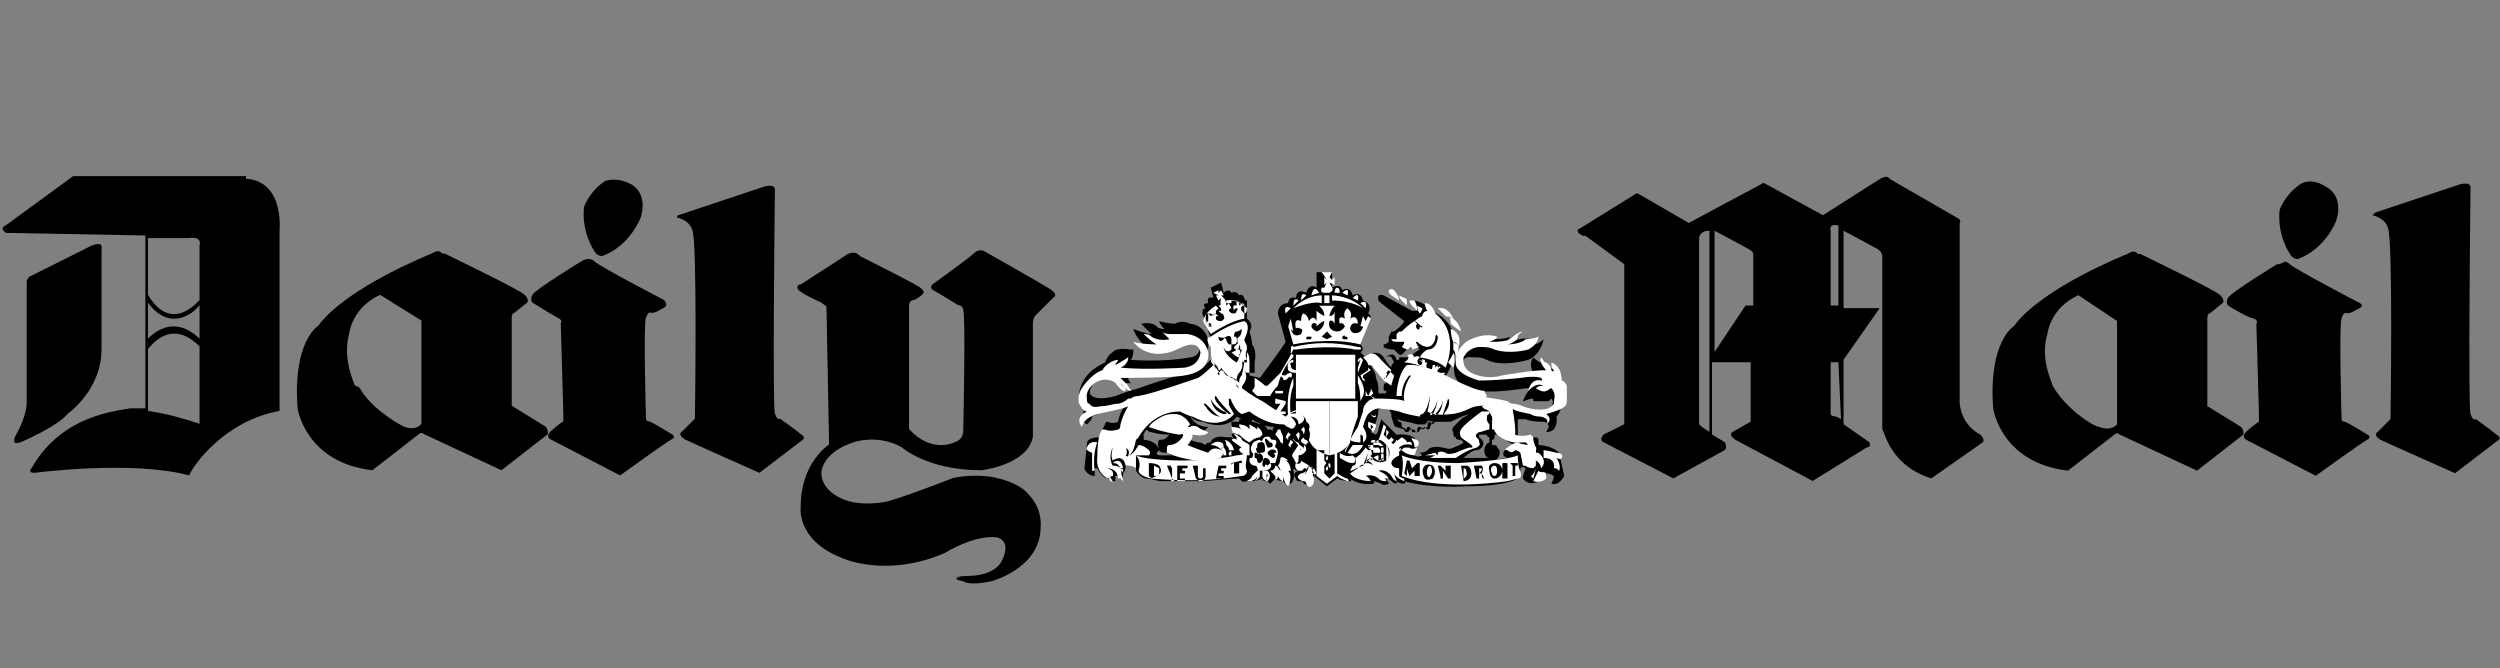<?xml version="1.0" encoding="utf-8"?>
<!-- Generator: Adobe Illustrator 24.1.2, SVG Export Plug-In . SVG Version: 6.00 Build 0)  -->
<svg version="1.1" id="Layer_1" xmlns="http://www.w3.org/2000/svg" xmlns:xlink="http://www.w3.org/1999/xlink" x="0px" y="0px"
	 viewBox="0 0 96.9 25.9" style="enable-background:new 0 0 96.9 25.9;" xml:space="preserve">
<rect x="0" y="0" width="96.9" height="25.9" fill="#808080" stroke="none"/>
<style type="text/css">
	.st0{fill-rule:evenodd;clip-rule:evenodd;fill:#FFFFFF;}
	.st1{fill-opacity:0.5;}
</style>
<g id="Export">
	<g id="news">
		<g id="daily-mail" transform="translate(256, 0)">
			<g transform="translate(16, 20)">
				<g id="Group-40" transform="translate(41.73, 3.649)">
					<path id="Shape_23_" d="M-256.1-6.8L-256.1-6.8c0,0.1,0.1,0.1,0.1,0.1l0,0v0.2c-0.1,0-0.2,0.2-0.2,0.3c0,0.2,0.1,0.3,0.2,0.3
						l0,0l-0.2,0c-0.2,0-0.4,0-0.6,0l-0.2,0c0,0,0.3-0.3,0.5-0.3c0,0,0.1,0,0.2-0.1c0,0,0.2-0.2-0.1-0.4c0,0,0-0.1,0-0.1
						C-256.3-6.8-256.2-6.8-256.1-6.8L-256.1-6.8z M-255.6-6.9c0.1,0.2,0.3,0.4,0.6,0.5c0,0-0.3,0.1-0.4,0.2c0,0-0.2,0.2,0.1,0.3
						c0,0-0.2,0-0.5,0.1c0.1,0,0.2-0.2,0.2-0.3c0-0.1,0-0.1-0.1-0.2c0-0.1-0.1-0.1-0.2-0.1l0,0v-0.2c0.1,0,0.1-0.1,0.1-0.2
						c0,0,0,0,0,0l0,0v0H-255.6z M-259.6-7.1C-259.6-7.1-259.6-7.1-259.6-7.1l0.3,0.1c0,0.1,0.1,0.1,0.1,0.1c0,0,0.1,0,0.1-0.1
						l0.2,0c0,0.1,0.1,0.1,0.1,0.1c0.1,0,0.1-0.1,0.1-0.1l0.2-0.1c0,0,0.1,0.1,0.1,0.1c0.1,0,0.1-0.1,0.1-0.1l0.1-0.2
						c0.2,0,0.5,0,0.7,0c0.2-0.1,0.4-0.2,0.7-0.3c-0.1,0.1-0.2,0.1-0.3,0.2c-0.1,0.1-0.1,0.1-0.2,0.2c-0.1,0.1-0.2,0.2-0.1,0.3
						c0,0.1,0,0.2,0.1,0.2c0,0.1,0.1,0.1,0.2,0.1l0.1,0.1c-0.1,0.1-0.4,0.2-0.4,0.2c-0.1,0.1-0.4,0-0.4,0c-0.5-0.1-0.6,0.1-0.6,0.1
						c-0.1,0.1-0.3,0.1-0.3,0.1l0.1,0.1c-0.2,0.1-0.3,0-0.3,0c0-0.2,0.1-0.5,0.1-0.5c-0.1-0.4-0.8-0.3-0.8-0.3l-0.2-0.2l0,0
						l-0.4-0.4c0,0.1-0.1,0.3-0.1,0.4c0,0.1-0.1,0.2-0.1,0.2l-0.2-0.1c0,0,0.1-0.1,0.1-0.1c0.1-0.3,0.2-0.5,0.2-0.8
						c0.1,0,0.1,0,0.2,0c0,0,0.1,0,0.1,0c0,0,0.1,0,0.1,0l0.1,0.2c0,0,0,0.1,0,0.1C-259.7-7.2-259.7-7.1-259.6-7.1L-259.6-7.1z
						 M-258.1-7.3l-0.1,0.1c0,0-0.1-0.1-0.1-0.1c-0.1,0-0.1,0.1-0.1,0.2c0,0,0,0,0,0l-0.2,0.1c0-0.1-0.1-0.1-0.1-0.1
						c-0.1,0-0.1,0.1-0.1,0.2l-0.2,0c0,0,0,0,0,0c0-0.1-0.1-0.2-0.1-0.2c-0.1,0-0.1,0-0.1,0.1l-0.2-0.1c0,0,0,0,0-0.1
						c0-0.1-0.1-0.1-0.1-0.1c0,0,0,0,0,0l-0.1-0.1l0,0c0.3,0.1,0.5,0.1,0.8,0.2h0.3l0.1-0.1C-258.4-7.4-258.3-7.3-258.1-7.3
						L-258.1-7.3z M-259.7-9.6C-259.7-9.6-259.7-9.6-259.7-9.6L-259.7-9.6C-259.7-9.6-259.7-9.6-259.7-9.6c-0.1,0.1-0.1,0.1-0.1,0.2
						l0,0l-0.1-0.1l0,0l-0.2-0.3c-0.3-0.4-0.7,0-0.7,0L-261-10c0.2-0.1,0-0.3,0-0.3l0.4-1.1l-0.1-0.1c0.2-0.4-0.2-0.5-0.2-0.5
						c-0.1-0.4-0.4-0.2-0.4-0.2c-0.1-0.4-0.4-0.2-0.4-0.2c-0.1-0.3-0.4-0.1-0.4-0.1l0-0.6l-0.3,0l-0.3,0l0,0.6
						c-0.3-0.2-0.4,0.2-0.4,0.2c-0.4-0.2-0.4,0.2-0.4,0.2c-0.3-0.1-0.3,0.2-0.3,0.2c-0.4,0-0.4,0.4-0.4,0.4l0.3,1.1
						c-0.1,0.2-1,1.4-1,1.4l-0.4-0.1l0-0.1c0,0,0.1,0,0.2,0c0-0.1,0-0.4,0-0.4c0.1-0.5-0.1-0.7-0.1-0.7c0-0.2-0.1-0.5-0.1-0.5
						c0.2-0.3-0.1-0.5-0.1-0.5l0-0.1l0-0.6c-0.1,0-0.1-0.1-0.1-0.1c-0.1-0.2-0.2-0.1-0.2-0.1c-0.1-0.2-0.3-0.1-0.3-0.1
						c-0.1-0.2-0.3,0-0.3,0l-0.1-0.4l-0.4,0.2l0.1,0.4c-0.3-0.1-0.2,0.2-0.2,0.2c-0.3,0-0.1,0.2-0.1,0.2c-0.2,0-0.1,0.3-0.1,0.3
						l0.3,0.4c-0.2,0.2,0,0.4,0,0.4c0.1,0.1,0.1,0.1,0.1,0.1c-0.1,0.4,0,0.7,0,0.7c-0.2,0.2-0.4,0.4-0.7,0.5
						c-0.2,0.1-0.4,0.2-0.6,0.2c-0.5,0.1-1.6,0.5-1.6,0.5c-0.4,0.1-0.9,0.3-0.9,0.3c-0.7,0.2-0.9,0-0.9,0c-0.2-0.1,0-0.4,0-0.4
						c0.1-0.2,0.3-0.4,0.5-0.4c0.1,0.1,0.2,0.2,0.4,0.3c0.2,0.2,0.4,0.1,0.4,0.1l0-0.1c0.1,0,0.1,0,0.2,0c0,0-0.1-0.1-0.1-0.2
						c0-0.1-0.1-0.2-0.1-0.2l1.9-0.1c0.1,0,0.1,0,0.2,0c0.6-0.1,0.8-0.3,0.8-0.3c0.4-0.4,0.3-0.9,0.3-0.9c-0.2-0.6-0.7-0.6-0.7-0.6
						c-0.2-0.1-0.4-0.1-0.6,0c-0.2,0-0.6-0.1-0.6-0.1c0,0.1,0.2,0.3,0.2,0.3c-0.1,0-0.2,0-0.3-0.1c-0.2-0.2-0.6-0.1-0.6-0.1
						c0.1,0.1,0.4,0.4,0.4,0.4c-0.2,0-0.7-0.2-0.7-0.2c0.1,0.4,0.6,0.8,0.6,0.8c0.4,0.2,0.8,0.1,1.1,0c0.2-0.1,0.3-0.2,0.5-0.3
						c0.1-0.1,0.3,0,0.4,0.1c0,0,0,0,0,0c0,0.5-0.4,0.5-0.4,0.5c-1,0.2-2.3,0.1-2.3,0.1c0.1-0.1,0.1-0.4,0.1-0.4l-0.1,0
						c-0.6-0.1-0.7,0.1-0.7,0.1c-0.2,0.1-0.3,0.4-0.3,0.4c-0.2,0.1-0.4,0.2-0.6,0.4c-0.4,0.4-0.4,0.8-0.4,0.8c0,0.5,0.2,0.6,0.2,0.6
						c-0.2,0.5,0.1,0.6,0.1,0.6c0.1-0.1,0.2-0.2,0.2-0.3c0.3-0.2,1.3-0.4,1.3-0.4c-0.2,0.1-0.3,0.6-0.3,0.6c-0.2,0.1-0.4,0-0.4,0
						c-0.1,0-0.1,0.1-0.1,0.1l-0.1,0.2l-0.1,0.3c-0.6,0-0.5,0.3-0.5,0.3l-0.1,0.9c0.1,0.3,0.4,0.3,0.4,0.3v-0.3h0.1
						c0.2,0.4,0.4,0.4,0.4,0.4h0.1c0.1,0,0.1,0.1,0.1,0.1l0.1,0l0-0.2l0.1,0c0.1,0,0.1,0.1,0.1,0.1h0.1c0-0.1,0-0.1,0-0.2
						c0.1-0.1,0.1-0.3,0.1-0.3c0.1,0,0.3,0,0.4,0l0,0.2c0.2,0.3,0.4,0.3,0.4,0.3c0.2,0,0.4,0.1,0.6,0.1c0.4,0,0.9,0,1.4,0
						c0.5,0,1.1-0.1,1.6-0.1c0.1,0.1,0.1,0.1,0.1,0.1c0.2,0.1,0.5-0.2,0.5-0.2l-0.1,0.2c0.2,0,0.4-0.1,0.4-0.1
						c0,0.1,0.1,0.1,0.2,0.1l0,0l0.1,0.1c0.1-0.1,0.2-0.2,0.2-0.2c0.1,0.1,0.3,0.1,0.3,0.1l0.1,0.1l0-0.1c0.1,0,0.2,0.1,0.2,0.1
						c0.2-0.2,0.1-0.5,0.1-0.5l0,0.1l0-0.2c0.1,0.1,0.2,0.1,0.2,0.1c-0.3,0.1-0.1,0.3-0.1,0.3c0,0.1,0.1,0.1,0.1,0.1
						c0.1,0,0.2,0,0.2,0.1c0.2,0.1,0.3-0.1,0.3-0.1l0-0.2c0-0.1,0-0.2,0-0.2l0,0.2l0.1,0l0.5,0.4l0.4-0.3c0.2,0.1,0.5,0.1,0.5,0.1
						c0.1,0,0-0.1,0-0.1c0.4,0.3,0.9,0.2,0.9,0.2c0.1-0.1,0-0.1,0-0.1c0.1,0,0.3,0.1,0.3,0.1c0.1,0.1,0.3,0,0.3,0c0,0,0-0.1-0.1-0.1
						c0.1,0,0-0.1,0-0.1c0.1,0,0.2,0.1,0.2,0.1c0.1,0.1,0.2,0.1,0.2,0.1l0-0.1c0.1,0.1,0.3,0.1,0.3,0.1c0.1-0.1,0-0.1,0-0.1
						c1,0.3,2.4,0.2,2.4,0.2c1.9,0,2.1-0.4,2.1-0.4c0,0,0-0.1,0-0.2v-0.1c0.1-0.1,0.2,0,0.2,0l-0.1,0.3l0,0.1c0.3,0.4,0.8,0,0.8,0
						v-0.1c0.1,0,0.1-0.1,0.2-0.1l0.2,0.1c0,0.1-0.1,0.3-0.1,0.3c0.3,0.1,0.5-0.3,0.5-0.3l-0.2-0.9c-0.3-0.3-0.8-0.3-0.8-0.3l0-0.2
						c0-0.1-0.1-0.1-0.2-0.1l-0.1,0l-0.1,0c-0.1,0-0.4,0-0.4,0v0l0-0.3v-0.3l0-0.1l0.3,0c0.2,0.1,0.7,0.1,0.7,0.1
						c0.1,0,0.2,0.1,0.2,0.2l-0.1,0.2c0.5,0,0.4-0.6,0.4-0.6c0.3-0.3,0.2-1,0.2-1c0-0.2-0.1-0.3-0.1-0.3l0,0c0-0.5-0.5-0.7-0.5-0.7
						c0,0-0.1-0.1-0.2-0.1c-0.1,0-0.3-0.2-0.3-0.2c-0.2,0.3,0,0.6,0,0.6c-0.3-0.1-1.6,0.2-1.6,0.2c-0.3,0.1-0.9-0.1-0.9-0.1
						c-0.3-0.2-0.3-0.4-0.3-0.4c0.1-0.4,0.4-0.3,0.4-0.3h0.1c0.2,0,0.3,0,0.5,0.1c0.6,0.3,1.6,0,1.6,0c0.5-0.2,0.6-0.8,0.6-0.8
						c-0.3,0.3-0.6,0.2-0.6,0.2c-0.1,0-0.1,0-0.2,0.1c0.1-0.2,0.3-0.3,0.3-0.3c-0.4-0.1-0.7,0.1-0.7,0.1c-0.2,0.2-0.6,0.3-0.6,0.3
						c0.3-0.1,0.5-0.5,0.5-0.5c-0.2,0.1-0.6,0.1-0.6,0.1c-0.6-0.1-1.2,0.4-1.2,0.4c-0.6,0.5-0.3,1.1-0.3,1.1
						c0.1,0.2,0.2,0.3,0.4,0.4c0.2,0.1,0.3,0.1,0.5,0.1c0.6,0.1,1.8-0.1,1.8-0.1c0.1,0,0.2,0,0.2,0c-0.2,0.2-0.3,0.5-0.3,0.5
						c0.1,0,0.2-0.1,0.4-0.1l0,0.1c0.2,0,0.3,0,0.5,0c0.1,0,0.1,0,0.2-0.1c0.2,0.2-0.2,0.5-0.2,0.5c-0.2,0.2-0.6,0-0.6,0
						c-0.2-0.1-0.8-0.1-0.8-0.1c-0.1-0.1-1.3-0.4-1.3-0.4c0-0.1-0.1-0.1-0.2-0.1l-0.1,0c-0.1-0.3-0.4-0.1-0.4-0.1
						c-0.2,0-0.5-0.2-0.6-0.3c0,0-0.1,0-0.1-0.1c0.6-0.7,0.6-1.5,0.6-1.5c-0.1-1.1-1-1.3-1-1.3c-0.1-0.3-0.6-0.4-0.6-0.4l0,0.1
						l0,0.1c0,0.1,0.1,0.2,0.1,0.2l-0.2,0l-1.1-0.6c-0.3-0.1-0.2,0.2-0.2,0.2l0.1,0.1l0.9,0.7c-0.1,0.2-0.4,0.4-0.4,0.4l-0.1,0
						l-0.1,0.2l0,0.2c-0.1,0.1-0.2,0.1-0.2,0.1l0,0.1c0.1,0.1,0.4,0.1,0.4,0.1l0.2,0.2c0,0,0.1,0,0.1,0l0.2-0.2l0.3-0.1
						c0.1,0,0.1,0,0.2,0.1c-0.2,0.1-0.4,0.3-0.4,0.3c-0.1,0-0.4,0-0.4,0l0,0.1l0,0l-0.1,0c-0.1-0.4-0.4-0.1-0.4-0.1
						C-259.8-9.9-259.8-9.8-259.7-9.6L-259.7-9.6z M-265.8-7.5l0.2,0.1h-0.1v0.1c-0.1,0-0.2,0-0.3,0c0,0.1,0,0.2,0.1,0.3
						c0,0,0.1,0.1,0.1,0.1c-0.1,0-0.2,0.1-0.2,0.1l0,0l0.1,0.2c0,0-0.1-0.1-0.1-0.1c-0.1,0-0.1,0-0.2,0c-0.4-0.1-0.6,0.1-0.6,0.2
						l0,0c-0.2,0-0.2,0.1-0.2,0.1l0,0l-0.2-0.1l-0.1,0l-0.3-0.1l0.1-0.2c0.2,0,0.4-0.1,0.5-0.2l0,0c0,0,0.1-0.1,0.1-0.1
						c-0.5,0-0.7-0.4-0.7-0.4c0.1,0.1,0.3,0.2,0.5,0.2C-266.4-7-265.9-7.3-265.8-7.5L-265.8-7.5z M-269.3-7c0,0,0.1,0.1,0.2,0.1l0,0
						c0.3,0.1,0.7,0.1,0.7,0.1c0,0-0.1,0.1-0.1,0.1c-0.1,0.1-0.2,0.1-0.3,0.1c-0.1,0.1,0,0.4,0,0.4c0,0.1,0.2,0.1,0.3,0.1
						c0.1,0.1,0.3,0.1,0.3,0.1c-0.2,0-0.3,0-0.5,0c-0.1,0-0.2,0-0.2-0.1l0.1-0.1c-0.1-0.4-0.6-0.4-0.6-0.4l0-0.2
						C-269.5-6.7-269.4-6.8-269.3-7C-269.4-6.9-269.4-6.9-269.3-7z M-265.2-7.4c0.1,0.1,0.2,0.1,0.4,0.2c0.2,0.1,0.4,0.1,0.5,0.1
						c0,0-0.1,0-0.1,0.1c0,0,0,0.1,0,0.1c0-0.1-0.1-0.1-0.2-0.1l0,0c-0.1-0.2-0.3-0.3-0.3-0.3l0,0v0.1c-0.1-0.1-0.4-0.1-0.4-0.1l0,0
						v0l0.1,0L-265.2-7.4z M-260.6-9.5c0,0,0.1,0,0.2,0.1l0,0c0,0.1,0.1,0.1,0.1,0.2c0.1,0.1,0.1,0.1,0.2,0.2c0,0,0.1,0.1,0.1,0.1
						l0,0l0,0.1c0,0,0,0,0,0c-0.1,0-0.1,0.1-0.1,0.2c0,0.1,0,0.1,0.1,0.1l0,0l0,0.1l-0.1,0l-0.2,0c0-0.2,0-0.4-0.1-0.6
						C-260.4-9.2-260.5-9.3-260.6-9.5z"/>
					<path id="Path_33_" d="M-264.6-8l0.2,0.2c0-0.2,0-0.6,0-0.6c-0.2,0.1-0.2,0.3-0.2,0.3l-0.2,0L-264.6-8L-264.6-8z"/>
					<path id="Path_34_" class="st0" d="M-266.7-12.3l0.2-0.1v0.1l0.1-0.1l0.1,0.2l-0.1,0l0.1,0.1c0.1,0.1,0.1,0.2,0.1,0.2l-0.1,0.1
						c-0.2,0.1-0.1-0.3-0.1-0.3l-0.1,0.1l-0.1-0.2h0.1L-266.7-12.3L-266.7-12.3z"/>
					<path id="Shape_24_" class="st0" d="M-266.9-11.5c0.2,0,0.2,0.1,0.2,0.1c0-0.2,0.2,0,0.2,0c-0.1,0-0.1,0-0.1,0.1
						c0,0.1,0.2,0.1,0.2,0.1c0.2-0.1,0.1-0.2,0.1-0.2c0-0.1-0.1-0.1-0.1-0.1l-0.1-0.1l0.1,0v-0.1l-0.1-0.1l0.3-0.1l0,0.1l0,0
						l0.1-0.1l0.1,0.2c-0.1,0-0.1,0.1-0.1,0.1c0.1,0.1,0.1,0.1,0.2,0.1c0,0,0.1,0,0.1-0.1c0.1-0.1,0-0.1,0-0.1
						c-0.1,0-0.1,0.1-0.1,0.1c-0.1-0.3,0.1-0.2,0.1-0.2c0-0.1,0-0.2,0-0.2c0.1,0,0.1,0.1,0.1,0.2c0.2-0.2,0.2,0,0.2,0
						c-0.2,0-0.1,0.2-0.1,0.2c0.1,0.1,0.1,0.1,0.1,0.1c0.1,0,0.1-0.2,0.1-0.2C-265.7-12-266-12-266-12l0,0.1l-0.2,0l0-0.1l0,0V-12
						c0.4-0.1,0.7,0.2,0.7,0.2l0,0.5c-0.6,0.1-1.3,0.6-1.3,0.6l-0.3-0.5c0.1-0.4,0.5-0.6,0.5-0.6l0.1,0.1l-0.1,0.1l0,0.1l-0.2,0.1
						L-266.9-11.5c-0.1,0-0.1,0.1-0.1,0.3l0.1,0.2c0.2,0.1,0.1-0.1,0.1-0.1c-0.1-0.1-0.1,0.1-0.1,0.1c-0.1-0.2,0-0.2,0-0.2
						C-266.9-11.4-266.9-11.5-266.9-11.5L-266.9-11.5z M-271.2-6.5c-0.2,0.5-0.1,1.1-0.1,1.1h-0.1v-0.7c-0.3-0.1-0.2-0.2-0.2-0.2
						C-271.5-6.6-271.2-6.5-271.2-6.5z M-270.7-5.2c0,0.1,0.1,0.2,0.1,0.3c0-0.1-0.1-0.1-0.1-0.1C-270.8-5.2-270.7-5.2-270.7-5.2
						L-270.7-5.2z M-270.4-5.2c0,0,0.1-0.1,0.1-0.1c0.1,0.1,0.1,0.3,0.1,0.3C-270.3-5.1-270.3-5.1-270.4-5.2L-270.4-5.2z
						 M-270.6-5.7c0.1,0,0.2,0,0.3,0.2c0.1,0.1,0.1,0,0.1,0C-270.3-6-270.6-5.7-270.6-5.7L-270.6-5.7z M-270.3-5.5c0,0,0.1,0,0.1,0
						c0,0.1,0,0.2,0,0.2C-270.2-5.4-270.3-5.4-270.3-5.5L-270.3-5.5L-270.3-5.5z"/>
					<path id="Shape_25_" class="st0" d="M-270.1-5.6c-0.1-0.5-0.5-0.2-0.5-0.2c-0.1-0.2,0-0.4,0-0.6c0.2,0,0.3,0,0.5,0
						c0.1,0,0,0,0,0C-270-6-270.1-6-270.1-6C-270-5.9-270-6-270-6c0.2,0,0.4-0.4,0.4-0.4c0.2,0,0.4,0.2,0.4,0.2c0.1,0.1,0,0.2,0,0.2
						c-0.2,0-0.5,0-0.5,0c0,0,0,0.1,0,0.1c0,0.1,0,0.4,0,0.4C-269.8-5.6-270-5.6-270.1-5.6z M-269.2-7.1c0.1-0.2,0.5-0.4,0.5-0.4
						c0.2-0.1,0.3-0.1,0.5-0.1c0.4,0,0.6,0.4,0.6,0.4l-0.1,0.1l0.1,0c0.1-0.1,0.3,0,0.3,0c0.1,0.1,0.4,0.2,0.4,0.2
						c-0.1,0.2-0.6,0.1-0.6,0.1c0,0.2-0.2,0.4-0.2,0.4c0.2,0.1,0.8,0.3,0.8,0.3c0.2-0.3,0.5-0.1,0.5-0.1c0,0,0.1,0.1,0.1,0.1
						c-0.1,0.1-0.1,0.2-0.1,0.2c-0.3,0.1-1,0.1-1,0.1c-0.7-0.1-1.1-0.3-1.1-0.3c0,0,0,0,0,0c0,0,0,0,0-0.1l0-0.1
						c0-0.1,0.1-0.1,0.1-0.1c0.3,0,0.5-0.3,0.5-0.3c0.1-0.2-0.1-0.1-0.1-0.1C-268.7-6.9-269.2-7.1-269.2-7.1L-269.2-7.1z"/>
					<path id="Shape_26_" class="st0" d="M-266.8-6.4c0.2-0.2,0.4-0.1,0.4-0.1c0.1,0,0.1,0.2,0.1,0.2c-0.1,0-0.1,0-0.1,0.1
						C-266.5-6.4-266.8-6.4-266.8-6.4L-266.8-6.4z M-266.5-6c0-0.1,0-0.1,0.1-0.1c0,0,0.1,0.1,0.1,0.1C-266.4-6-266.4-6-266.5-6
						L-266.5-6z M-266.4-6.2c0.1,0.1,0.1,0.2,0.1,0.2l0.1,0c0-0.1,0-0.2-0.1-0.3C-266.3-6.3-266.4-6.3-266.4-6.2L-266.4-6.2z
						 M-266.3-6.6c0.1,0,0.1,0.2,0.1,0.2c0.1,0.1,0.1,0.1,0.1,0.2c0.1,0,0.1,0,0.2,0C-266-6.6-266.3-6.6-266.3-6.6L-266.3-6.6z
						 M-266.1-6.1l0,0.1l0.1,0c0,0,0-0.1,0-0.1C-266-6.2-266-6.2-266.1-6.1L-266.1-6.1z M-265.1-9c0,0.1,0,0.3,0,0.3
						c0,0.1-0.1,0.2-0.1,0.2l0.2,0.2l0.5,0c0.1-0.2,0.3-0.4,0.3-0.4c0.2-0.8,0.6-1.1,0.6-1.1v-0.1c-0.1,0-0.1-0.1-0.1-0.1
						c0-0.1,0-0.2,0.1-0.2c0.1,0.1,0.1,0,0.1,0c0,0,0,0-0.1,0l0,0.1l-0.1,0.2c-0.1,0.2-0.4,0.7-0.4,0.7c-0.1,0.1-0.5,0.5-0.5,0.5
						l-0.1,0C-264.9-8.9-265.1-9-265.1-9L-265.1-9z M-264.3-6.8l0.1-0.2l0.1,0c0,0.1,0.1,0.2,0.1,0.3l0,0.3c0-0.1-0.1-0.1-0.1-0.1
						C-264.1-6.6-264.3-6.8-264.3-6.8L-264.3-6.8z M-264.9-5.5L-264.9-5.5l-0.3,0.3c0,0.1-0.2,0.2-0.2,0.2c0.4,0,0.4-0.2,0.4-0.2
						c0,0.1,0,0.1-0.1,0.2c0.2-0.1,0.2-0.2,0.2-0.2c0-0.1,0-0.1,0-0.1c0,0,0-0.1,0-0.1C-264.9-5.5-264.9-5.5-264.9-5.5L-264.9-5.5z
						 M-264.8-5.4c0.1,0,0.2,0,0.2,0c0.2,0.2,0,0.4,0,0.4c-0.1-0.1,0-0.2,0-0.2c0-0.1,0-0.1,0-0.1c-0.1,0.1,0,0.3,0,0.3
						c-0.1,0-0.2-0.1-0.2-0.2C-264.8-5.3-264.8-5.3-264.8-5.4L-264.8-5.4z M-263.3-7l0.1-0.1c0.1,0.1,0,0.3,0,0.3
						C-263.2-6.8-263.2-6.9-263.3-7L-263.3-7z M-263.5-6.8c0,0,0.1-0.1,0.1-0.1c0.1,0.1,0,0.3,0,0.3c-0.1,0,0,0,0,0L-263.5-6.8z"/>
					<path id="Shape_27_" class="st0" d="M-263.5-8.1v0.5c0.4,0,0.4,0.3,0.4,0.3c0.2,0.1,0.1,0.3,0.1,0.3c0.1,0.2,0,0.4,0,0.4
						c0.2,0.5,0.8,0.6,0.8,0.6l0-2.1L-263.5-8.1z M-263.6-9l0,0.3c-0.2,0.5-0.1,1.1-0.1,1.1c0,0-0.1,0-0.1,0.1
						C-263.9-8.5-263.6-9-263.6-9L-263.6-9z M-262.7-6.2l0,1l0.4,0.3l0.4-0.3v-0.9l-0.1,0v0.8l-0.2,0.2l-0.2-0.2v-0.9L-262.7-6.2z"
						/>
					<path id="Shape_28_" class="st0" d="M-262.3-5.8C-262.3-5.8-262.2-5.8-262.3-5.8c0.1-0.1,0-0.2,0-0.2
						C-262.3-5.9-262.4-5.9-262.3-5.8C-262.4-5.8-262.3-5.8-262.3-5.8z M-262.2-5.5C-262.2-5.5-262.1-5.6-262.2-5.5
						c0.1-0.1,0-0.2,0-0.2C-262.2-5.7-262.3-5.7-262.2-5.5C-262.3-5.6-262.2-5.5-262.2-5.5L-262.2-5.5z M-262.3-5.4
						C-262.3-5.4-262.2-5.4-262.3-5.4c0.1-0.1,0-0.2,0-0.2C-262.3-5.5-262.4-5.5-262.3-5.4C-262.4-5.4-262.3-5.4-262.3-5.4
						L-262.3-5.4z M-262.4-5.6C-262.4-5.6-262.3-5.6-262.4-5.6c0.1-0.1,0.1-0.1,0-0.2c0,0-0.1,0-0.1,0
						C-262.5-5.7-262.5-5.7-262.4-5.6C-262.5-5.6-262.4-5.6-262.4-5.6L-262.4-5.6z M-263.6-6.6c0-0.1,0-0.1,0-0.1
						c0,0.1,0.1,0.2,0.2,0.2v0c0,0.1,0.2,0.2,0.2,0.2c0,0,0,0,0,0.1c0,0,0,0-0.1,0C-263.4-6.4-263.5-6.5-263.6-6.6L-263.6-6.6z
						 M-263.3-6.6c0,0,0.1-0.1,0.1-0.1c0,0.1,0.1,0.1,0.1,0.1l0,0l0.1,0.1c-0.1,0-0.1,0.1-0.1,0.1C-263.3-6.5-263.3-6.5-263.3-6.6
						L-263.3-6.6z M-263.8-6.4l0.1,0.1c0,0,0-0.1,0-0.1l0.1-0.1l-0.1-0.1L-263.8-6.4C-263.8-6.5-263.8-6.5-263.8-6.4L-263.8-6.4z
						 M-263.9-6.7l0.1,0.1c0-0.1,0-0.1,0-0.1l0.1-0.1l-0.1-0.1L-263.9-6.7z M-264.3-8.2V-8l0,0l0.2,0l-0.2,0.3l0.2,0.1h0.2v-0.1
						h-0.2l0.2-0.3v-0.1l0,0L-264.3-8.2L-264.3-8.2L-264.3-8.2z M-264.3-8.5l0,0.1l0,0l0.3,0l0,0.1l0-0.2h-0.1L-264.3-8.5
						L-264.3-8.5L-264.3-8.5z M-264-9.3L-264-9.3L-264-9.3c-0.1,0.2,0,0.2,0,0.2c0.1,0,0.1,0,0.1,0c0.1-0.1,0.2-0.1,0.2-0.1
						c0.1,0.1,0,0.2,0,0.2l0,0.1l0,0l-0.1,0l0.1,0c0,0,0-0.1,0-0.1c0-0.1-0.1,0-0.1,0c-0.2,0.2-0.2,0-0.2,0
						C-264.2-9.1-264-9.3-264-9.3L-264-9.3z M-263.6-9.7v0.1c-0.2,0-0.1,0.1-0.1,0.1c0,0.2,0.2,0.2,0.2,0.2v0.1
						c-0.1,0-0.2,0-0.3-0.1C-263.9-9.7-263.6-9.7-263.6-9.7L-263.6-9.7z M-263.5-8.2h1.2v-1.7l-1.2,0L-263.5-8.2z M-263.6-11.7
						c0.3-0.3,0.7-0.5,1.1-0.5v0.3C-262.9-12-263.6-11.7-263.6-11.7L-263.6-11.7z M-262.1-12.2v0.2c0.8,0,1.2,0.3,1.2,0.3
						C-261.4-12.2-262.1-12.2-262.1-12.2L-262.1-12.2z M-262.4-12.2v0.3h0.2v-0.3H-262.4z M-263.9-11.5c-0.1-0.4,0.2-0.2,0.2-0.2
						L-263.9-11.5z M-263.6-11.8c0-0.4,0.2-0.2,0.2-0.2L-263.6-11.8z M-263.3-12c0-0.4,0.2-0.2,0.2-0.2L-263.3-12z M-262.9-12.2
						c0.1-0.5,0.3-0.1,0.3-0.1L-262.9-12.2z M-262.5-12.5h0.4c0.1,0.1-0.1,0.2-0.1,0.2c-0.1,0-0.2,0-0.2,0
						C-262.6-12.3-262.5-12.5-262.5-12.5L-262.5-12.5z M-262.5-13.1h0.4l-0.1,0.2l0.1,0.1l0.1-0.1l0,0.3l-0.2-0.1l0.1,0.2l-0.3,0
						l0.1-0.2l0,0l-0.1,0.1l0-0.3l0.1,0.1l0,0L-262.5-13.1L-262.5-13.1z M-261-11.9l0.2,0.2C-260.7-12.1-261-11.9-261-11.9
						L-261-11.9z M-261.1-12l-0.2-0.1C-261-12.4-261.1-12-261.1-12L-261.1-12z M-261.7-12.3l0.2,0.1
						C-261.4-12.6-261.7-12.3-261.7-12.3L-261.7-12.3z M-261.8-12.3c0-0.2-0.1-0.2-0.1-0.2c-0.1,0-0.1,0.2-0.1,0.2L-261.8-12.3
						L-261.8-12.3z M-263.6-10.2c0.8-0.2,1.6-0.2,2.5,0c0.2,0,0.1,0.1,0.1,0.1c-0.1,0-0.2,0-0.2,0c-1-0.2-2.3,0-2.3,0
						c-0.2,0-0.2-0.1-0.2-0.1C-263.6-10.3-263.6-10.2-263.6-10.2L-263.6-10.2z M-262.3-9.9v1.7h1.1l0-1.7H-262.3z M-261.1-8.1h-1.1
						l0,2.1c0.6-0.1,0.8-0.5,0.8-0.5c0-0.2,0.3-1,0.3-1L-261.1-8.1L-261.1-8.1z M-261.8-6.1v0.2c0.2,0.1,0.3,0.2,0.5,0.2
						c0,0,0.1,0,0.1-0.1s0-0.1,0-0.1c0,0-0.1-0.1-0.1-0.1C-261.6-5.9-261.8-6.1-261.8-6.1L-261.8-6.1z M-261.4-6.5L-261.4-6.5
						l-0.2,0.4l0-0.1L-261.4-6.5L-261.4-6.5z M-261.3-6.4l-0.2,0.3c0.4,0.2,0.6-0.3,0.6-0.3C-261.2-6.4-261.3-6.4-261.3-6.4
						L-261.3-6.4z M-261.1-9.1v0.3c0.1,0.2,0.1,0.7,0.1,0.7l0.1-0.2C-260.8-8.5-260.9-8.8-261.1-9.1L-261.1-9.1z M-261.9-5.3v0.1
						c0.1,0.1,0.4,0.2,0.4,0.2c0.1,0,0-0.1,0-0.1C-261.6-5.1-261.9-5.3-261.9-5.3z"/>
					<path id="Shape_29_" class="st0" d="M-261.4-5.4l0.1-0.2c0.2,0,0.1-0.3,0.1-0.3c0.2-0.1,0.4-0.4,0.4-0.4l0.1,0.1l0.1,0.2
						c0,0.1,0.1,0.1,0.1,0.1l-0.1,0.1v-0.1l-0.2,0.2l0.1-0.4l-0.2,0.5C-261.2-5.5-261.3-5.4-261.4-5.4L-261.4-5.4z M-261.4-5.3
						c0.2,0.3,0.8,0.3,0.8,0.3c-0.1-0.2-0.2-0.2-0.2-0.2c0.3-0.1,0.5,0.1,0.5,0.1c0.1,0.1,0.2,0.1,0.3,0.1c0-0.1-0.1-0.1-0.1-0.1
						c0.1,0,0.1,0,0.2,0c-0.1-0.2-0.4-0.3-0.4-0.3c0.3-0.1,0.5,0.2,0.5,0.2c0.1,0.2,0.2,0.2,0.2,0.2l-0.1-0.3
						c0.1,0.2,0.4,0.3,0.4,0.3c0,0,0-0.1,0-0.1c-0.1,0-0.2-0.1-0.2-0.1l0-0.3c-0.3,0-0.3-0.2-0.3-0.2c0-0.1,0.1-0.2,0.3-0.3l0-0.3
						c0.2-0.2,0.5-0.1,0.5-0.1c0-0.2-0.2-0.1-0.2-0.1c0-0.1-0.2-0.2-0.2-0.2v0l-0.5,0.4c0.1,0.4-0.1,0.5-0.1,0.5
						c-0.3,0.2-0.6-0.1-0.6-0.1l-0.2,0.1c0.2,0,0.3,0.2,0.3,0.2l0,0c-0.1-0.1-0.2-0.1-0.3-0.1l-0.2,0.1l-0.1,0.1L-261.4-5.3
						L-261.4-5.3z"/>
					<path id="Shape_30_" class="st0" d="M-260.3-6.6c0.1-0.2,0.2-0.6,0.2-0.6l0.1,0.1l-0.1,0.3l0.1,0.1L-260-7l0.1,0.1l-0.1,0.2
						l0.1,0.1l0.1-0.1l0.1,0.1l-0.1,0.1l0.1,0.1l0.1-0.2l0.1,0.1l-0.2,0.2l0.1,0.1l0.2-0.1l0.1,0l-0.4,0.3
						C-260-6.4-260.1-6.6-260.3-6.6z M-258.9-6.3c0.3-0.1,0.1-0.3,0.1-0.3c-0.3-0.1-0.3-0.1-0.3-0.1c0.1,0,0.1,0.1,0.1,0.1
						C-258.9-6.5-258.9-6.3-258.9-6.3L-258.9-6.3z M-258.9-6l0.1-0.3c-0.2,0.1-0.3,0-0.3,0c-0.2,0-0.3,0-0.3,0c-0.1,0.1,0,0.1,0,0.1
						C-259.2-6-258.9-6-258.9-6L-258.9-6z M-258.5-6L-258.5-6l0.4,0l-0.2,0.1l0.4,0l-0.2-0.2L-258.5-6L-258.5-6z M-259.5-12
						c0-0.2-0.2-0.4-0.2-0.4c-0.1-0.1-0.2,0-0.2,0c0,0.1,0,0.1,0.1,0.2L-259.5-12z M-259.2-11.8c0-0.1,0-0.2,0-0.2
						c0-0.1-0.1-0.1-0.1-0.1l-0.2-0.1c0,0.1,0.1,0.2,0.1,0.2L-259.2-11.8L-259.2-11.8z M-259.1-12c0,0.1,0.1,0.2,0.1,0.2l0.2,0.2
						c0-0.1,0-0.2-0.1-0.4L-259.1-12L-259.1-12L-259.1-12z M-259.6-10.5c0,0-0.1,0-0.2,0c0,0.1,0.2,0.1,0.2,0.1
						c0.1,0,0.2-0.1,0.2-0.1v-0.1C-259.4-10.5-259.4-10.4-259.6-10.5L-259.6-10.5z M-259.3-9.6L-259.3-9.6c0.3-0.2,0.1-0.3,0.1-0.3
						c0.1,0,0.1,0,0.1,0c0.1-0.1,0.2,0.1,0.2,0.1c0.1-0.1,0.2,0,0.2,0c-0.2,0.2,0,0.3,0,0.3c0.1,0,0.1-0.1,0.1-0.1
						c0,0-0.1-0.1-0.1-0.1c0,0,0.1,0,0.1,0.1c0,0,0,0,0-0.1s0,0,0.1,0c0,0,0,0.1,0,0.1c0,0,0.1,0,0.1,0c-0.1,0.1,0,0.3,0,0.3
						c0.2,0.1,0.2-0.2,0.2-0.2c0,0,0.1,0,0.1,0c0,0,0,0.1,0,0.1l0.1-0.1c0,0,0,0.1,0,0.1c0.1-0.1,0.1,0,0.1,0
						c-0.2,0.1-0.1,0.3-0.1,0.3c0,0,0.1,0,0.1,0l0-0.1l0.2,0l-0.2,0.2C-258.6-9.6-259.3-9.6-259.3-9.6L-259.3-9.6z M-258.8-11.8
						l0.2,0.1c0,0.1-0.1,0.2-0.1,0.2C-258.8-11.6-258.8-11.8-258.8-11.8L-258.8-11.8z M-258-11.7c0.4-0.1,0.6,0.4,0.6,0.4l-0.3-0.1
						C-257.8-11.5-257.9-11.6-258-11.7L-258-11.7z M-257.6-11.4c0.1,0.1,0.1,0.2,0.1,0.3c0.1,0.1,0.4,0.3,0.4,0.3
						C-257.2-11.3-257.6-11.4-257.6-11.4L-257.6-11.4z M-257.5-10.9c0.5,0.2,0.3,0.7,0.3,0.7c0-0.1-0.1-0.2-0.2-0.2
						C-257.5-10.6-257.5-10.9-257.5-10.9L-257.5-10.9z M-257.4-10.4c0,0.1,0,0.2,0,0.3c0.1,0.1,0.1,0.3,0.1,0.3
						c0.1-0.1,0.1-0.4,0.1-0.4C-257.2-10.3-257.4-10.4-257.4-10.4L-257.4-10.4z M-257.4-10c0,0.1-0.2,0.4-0.2,0.4l0.1,0.1l0.1,0.1
						C-257.3-9.7-257.4-10-257.4-10L-257.4-10z M-254.7-5.6l-0.1-0.5c-0.1-0.1-0.2-0.1-0.2-0.1c-0.1,0.1-0.2,0.1-0.3,0
						c-0.2,0,0-0.1,0-0.1c0.1-0.1,0.3-0.2,0.4-0.2c0.2,0.1,0.5,0.1,0.5,0.1c0.3,0,0.2,0.2,0.2,0.2c0,0.2-0.1,0.6-0.1,0.6
						C-254.4-5.6-254.5-5.6-254.7-5.6L-254.7-5.6z M-254.2-5.5L-254.2-5.5l-0.1,0.4l-0.1-0.1C-254.3-5.2-254.2-5.5-254.2-5.5z
						 M-254.1-5.4l-0.2,0.4c0.3,0.1,0.5-0.1,0.5-0.1l0-0.2C-253.9-5.4-254-5.3-254.1-5.4L-254.1-5.4z M-253.5-5.5
						c0.1,0,0.1,0,0.2,0.1c0.1-0.2-0.1-0.5-0.1-0.5c0.2,0.1,0.2,0,0.2,0c0.1-0.2-0.2-0.2-0.2-0.2c-0.4-0.1-0.5-0.1-0.5-0.1
						c0,0.1,0,0.1,0,0.2c0,0,0,0.1,0,0.1C-253.4-5.9-253.5-5.5-253.5-5.5L-253.5-5.5z M-261.1-9.7v0.1l0.1-0.1l-0.1,0.3l0,0.2
						l0.2-0.5l-0.1-0.1L-261.1-9.7z M-261-9.1L-261-9.1l0.3-0.2l0-0.1l0.1,0.1h0l-0.3,0.2l0,0.1l0.1,0.1l-0.1,0L-261-9.1L-261-9.1z
						 M-260.8-8.5l0,0.2l0.1,0l0.1,0l0.1,0.1h0.1l-0.2-0.1l0.1-0.1l-0.1-0.2l0,0.1l-0.1,0.2L-260.8-8.5L-260.8-8.5z M-260.6-7.6
						C-260.6-7.6-260.6-7.5-260.6-7.6c0.1,0.2,0.2,0.1,0.2,0.1c0,0,0-0.1,0-0.1l0,0C-260.4-7.5-260.5-7.5-260.6-7.6
						C-260.5-7.5-260.5-7.5-260.6-7.6L-260.6-7.6z M-260.7-7.3l0,0.2l0.1,0.1l0-0.2l0.1,0.1l-0.1,0.1l0,0l0.1,0.1l0.1-0.2l0-0.1h0
						L-260.7-7.3L-260.7-7.3z M-263.4-5.8c0,0.1-0.1,0.1-0.1,0.1l-0.1-0.2c-0.1-0.1,0-0.2,0-0.2l0.2-0.3c0,0,0.1,0.1,0.1,0.1
						l-0.1,0.2c0,0.1,0,0.1,0,0.1L-263.4-5.8z"/>
					<path id="Shape_31_" class="st0" d="M-263.2-6.4c0.1,0.2-0.2,0.2-0.2,0.2c-0.1,0.2,0,0.2,0,0.2c0.2,0,0.3-0.2,0.3-0.2
						C-263.1-6.4-263.2-6.4-263.2-6.4L-263.2-6.4z M-259.2-10.1l-0.2-0.1c0,0,0.1-0.1,0.1-0.2c0,0,0.1,0-0.1,0l-0.1,0
						c0,0-0.1,0-0.1-0.1l0-0.2l0.1-0.1l0.1,0c0.1-0.1,0.3-0.3,0.5-0.4l0.1,0.1c-0.1,0.1,0,0.2,0,0.2c0.1,0.1,0.1-0.1,0.1-0.1
						c0.1,0.1,0.1,0,0.1,0c-0.1,0-0.2-0.2-0.3-0.2c0.1-0.1,0.3-0.2,0.3-0.2c0-0.1,0.1-0.2,0.2-0.2c-0.1-0.1-0.1-0.3-0.1-0.3
						c0.3,0,0.4,0.4,0.4,0.4c1,0.8,0.4,2.1,0.4,2.1c-0.3-0.3-1-0.4-1-0.4c0.1-0.2,0.3-0.3,0.3-0.3c0.4,0,0.4-0.5,0.4-0.5
						c-0.1-0.2-0.1,0.1-0.1,0.1c-0.2,0.6-0.7,0.1-0.7,0.1c-0.1,0,0,0.1,0,0.1c0,0.1,0.1,0.1,0.1,0.1l0,0l-0.3,0.1
						C-259-10.3-259.1-10.1-259.2-10.1L-259.2-10.1L-259.2-10.1z M-265.5-11.2c-0.6,0.1-1.3,0.6-1.3,0.6c-0.1,0.1-0.1,0-0.1,0
						c-0.1,0.2,0.1,0.4,0.1,0.4c0,0.2,0,0.5,0.1,0.6c0.1,0.1,0.1,0.5,0.1,0.5c0.1-0.1,0.1-0.2,0.1-0.2c0.1,0.5,0.5,0.6,0.5,0.6
						c0.1,0,0.2,0.1,0.2,0.2c0-0.1,0-0.2,0-0.3c0,0.1,0.1,0.2,0.2,0.3c0-0.1,0-0.2,0.1-0.3c0.1-0.2,0.1-0.3,0-0.5
						c0,0.1,0.1,0.1,0.2,0.1c0-0.1,0-0.3,0-0.4c0-0.1,0-0.3-0.1-0.4l0-0.1c-0.1,0.2,0,0.4,0,0.4c0,0-0.1,0-0.1,0
						c0,0.2-0.1,0.6-0.1,0.6c-0.1,0.1-0.1,0.2-0.1,0.3c-0.1-0.2-0.5-0.3-0.5-0.3c-0.1-0.1-0.1-0.2-0.2-0.2c-0.1,0.1-0.1,0.1-0.1,0.1
						c0-0.1-0.1-0.2-0.2-0.3c-0.1-0.1-0.1-0.2-0.1-0.3c0,0.1,0.1,0.2,0.2,0.3c0.1,0.1,0.1,0.2,0.1,0.2c0.1,0,0.1-0.1,0.1-0.1
						c0.2,0.3,0.4,0.4,0.4,0.4c0.1,0,0.1,0.1,0.2,0.1c0-0.2,0.1-0.3,0.1-0.3c0.2-0.2,0.1-0.5,0.1-0.5c0,0.1,0.1,0.1,0.2,0.1
						c0-0.1,0-0.2,0-0.2c0-0.1,0-0.2,0-0.3l0-0.1c0-0.1-0.1-0.2-0.1-0.3C-265.2-11.1-265.5-11.2-265.5-11.2L-265.5-11.2z M-266-10
						c0.1,0.1,0.2,0.2,0.3,0.2c0-0.1,0.1-0.2,0.1-0.3c-0.1,0-0.2,0-0.2,0C-265.9-10-266-10-266-10L-266-10z M-266.5-10.6
						c0.2,0.1,0.3,0,0.3,0c0.2-0.1,0.2,0.1,0.2,0.1c0,0.1,0,0.1,0,0.2c0.1,0,0.2,0,0.2-0.1c0.1-0.1,0-0.1,0-0.1c0-0.1,0-0.1-0.1-0.1
						c0-0.2,0.1-0.2,0.1-0.2c0.1,0,0.2-0.1,0.2-0.1c0,0.1,0,0.2-0.1,0.3c-0.1,0.1-0.1,0.1-0.1,0.1c0.1,0.2,0,0.2,0,0.2
						c0,0-0.1,0.1-0.1,0.1c0,0.1,0.1,0.1,0.1,0.1c0.1,0,0.1-0.1,0.1-0.2c0.1,0.2,0,0.2,0,0.2c0.1,0.1,0,0.2,0,0.2
						c0,0.2-0.1,0.3-0.1,0.3c-0.5-0.3-0.5-0.6-0.5-0.6c0.1,0.3,0.3,0.1,0.3,0.1c0,0,0-0.1,0-0.2c0,0-0.1,0-0.1,0
						c-0.1-0.1-0.1-0.2-0.1-0.2c-0.1-0.1-0.1,0-0.1,0C-266.5-10.3-266.5-10.6-266.5-10.6L-266.5-10.6z M-269.7-6
						c0.4,0.2,1.8,0.2,1.8,0.2c1.3,0,2.1-0.2,2.1-0.2c0.2,0,0.4-0.1,0.4-0.1c0.1,0,0,0.1,0,0.1c0,0.2-0.1,0.4,0,0.6
						c0,0.2-0.2,0.2-0.2,0.2c-1.2,0.2-2.3,0.2-3.5,0.1c-0.5-0.1-0.5-0.3-0.5-0.3C-269.5-5.7-269.6-5.9-269.7-6
						C-269.7-5.9-269.7-6-269.7-6L-269.7-6z M-269.2-5.2L-269.2-5.2l0-0.4l0-0.1c0.3,0,0.4,0.1,0.4,0.1c0.2,0.3-0.1,0.4-0.1,0.4
						C-269.1-5.1-269.1-5.1-269.2-5.2L-269.2-5.2z M-268.5-5.6l0.2,0c-0.1,0,0,0.1,0,0.1l0,0.4l0.1,0.1l-0.2,0
						c0.1,0,0.1-0.1,0.1-0.1L-268.5-5.6C-268.5-5.6-268.5-5.6-268.5-5.6L-268.5-5.6z M-269-5.6l0,0.4c0.1,0,0.2,0,0.2-0.1
						c0-0.1,0-0.2,0-0.2C-269-5.6-269-5.6-269-5.6L-269-5.6z M-268.1-5.6h0.4l0,0.1c0,0-0.1,0-0.1,0h-0.1v0.1h0l0.1,0l0,0.1l-0.1,0
						h-0.1v0.2h0.1c0,0,0.1,0,0.1,0V-5l-0.3,0h-0.1c0,0,0,0,0,0c0,0,0,0,0.1,0L-268.1-5.6C-268.1-5.5-268.1-5.6-268.1-5.6
						L-268.1-5.6z M-267.5-5.6l0.2,0c0,0,0,0,0,0.1v0.3c0,0.1,0.1,0.1,0.1,0.1c0.1,0,0.1-0.1,0.1-0.1v-0.3l0,0h0.1c0,0,0,0,0,0v0.3
						c0,0.2-0.2,0.2-0.2,0.2c-0.1,0-0.2-0.1-0.2-0.2L-267.5-5.6C-267.5-5.5-267.5-5.6-267.5-5.6L-267.5-5.6z M-266.5-5.6l0.3,0
						l0,0.1c0,0-0.1,0-0.1,0h-0.1v0.1h0.1c0,0,0,0,0,0l0,0.1c0,0,0,0-0.1,0h-0.1v0.1h0.1c0,0,0.1,0,0.1,0v0.1l-0.3,0l0,0L-266.5-5.6
						C-266.5-5.6-266.5-5.6-266.5-5.6L-266.5-5.6z M-266-5.7l0,0.1c0-0.1,0.1-0.1,0.1-0.1l0,0.4l0,0l0.2,0l0,0l0-0.4
						c0,0,0.1,0,0.1,0l0-0.1l0,0L-266-5.7L-266-5.7L-266-5.7L-266-5.7z M-265.2-6.1c-0.1-0.2,0-0.3,0-0.3c0-0.1,0.2-0.2,0.3-0.2
						c0.1,0.1,0.1,0,0.1,0c0.1-0.2,0.3-0.1,0.3-0.1c0,0.1,0.1,0.1,0.2,0.1c0.1,0.1,0,0.2,0,0.2c0,0,0,0.1,0,0.1
						c0.1,0,0.1,0.2,0.1,0.2c0,0.1-0.1,0.4-0.1,0.4c-0.1,0-0.1,0-0.2,0c-0.1,0,0,0,0,0c0.1,0.1,0,0.2,0,0.2
						c-0.1,0.1-0.2,0.1-0.3,0.1c-0.2,0-0.2-0.1-0.2-0.1c0-0.1-0.1-0.1-0.1-0.1c-0.1,0-0.2-0.1-0.2-0.2c0-0.1,0-0.1,0.1-0.1
						C-265.1-6.1-265.2-6.1-265.2-6.1L-265.2-6.1z M-264.8-6c0.1,0.2-0.1,0.3-0.1,0.3c-0.1,0-0.1-0.1-0.1-0.1c0,0,0-0.1-0.1-0.1
						c0-0.2,0-0.2,0-0.2C-264.9-6.1-264.9-6.1-264.8-6L-264.8-6z M-264.6-6.1c0,0.1,0.2,0.2,0.2,0.2c0.1,0,0.1-0.1,0.1-0.1
						c-0.1-0.1,0-0.1,0-0.1c0.1,0,0-0.1,0-0.1C-264.5-6.3-264.6-6.1-264.6-6.1L-264.6-6.1z M-264.7-6.3c0-0.3-0.2-0.2-0.2-0.2
						c0,0-0.1,0-0.1,0.1c0,0.1,0,0.1,0,0.1c-0.1,0,0,0.2,0,0.2c0,0.1,0.1,0,0.1,0c0.1,0,0.2,0,0.2-0.1
						C-264.7-6.2-264.7-6.3-264.7-6.3L-264.7-6.3z M-264.6-6.6c0,0,0.1,0.1,0.1,0.1c0.1,0,0.1,0.1,0.1,0.1c0,0.1-0.1,0.1-0.2,0.1
						c-0.1-0.2-0.1-0.3-0.1-0.3C-264.7-6.7-264.6-6.6-264.6-6.6L-264.6-6.6z M-264.7-5.9c0.2,0,0.2,0.2,0.2,0.2
						c-0.1,0.1-0.1,0.1-0.1,0.1c-0.1-0.1-0.1,0-0.1,0c0,0.1-0.1,0-0.1,0C-264.8-5.9-264.7-5.9-264.7-5.9L-264.7-5.9z"/>
					<path id="Shape_32_" class="st0" d="M-264.5-5.4c0.1,0,0.2-0.1,0.2-0.2c0,0,0,0,0,0c0.1,0,0.1,0.1,0.2,0.2
						c0.1,0,0.1,0.2,0.1,0.2c0-0.2-0.1-0.2-0.1-0.2c0-0.1-0.1-0.2-0.1-0.2c0.1-0.1,0.1-0.3,0.1-0.3c0.1-0.1,0.3,0.1,0.3,0.1
						c0,0-0.1,0-0.1,0c0.2,0.1,0.2,0.4,0.2,0.4c0,0-0.1,0-0.1,0c0.2,0.2,0,0.6,0,0.6C-264-5-264-5.2-264-5.2c0,0.1,0,0.2,0,0.2
						c-0.1,0-0.2-0.2-0.2-0.2c0,0.2-0.1,0.1-0.1,0.1c0,0,0-0.1,0-0.1C-264.4-5.3-264.5-5.4-264.5-5.4L-264.5-5.4z M-262.8-5.5
						c-0.1,0-0.1,0-0.2-0.1c0,0.1-0.1,0.3-0.2,0.4c0.1-0.1,0.1-0.3,0.2-0.4c-0.1-0.1-0.2-0.1-0.3-0.2c0,0.2-0.2,0.1-0.2,0.1
						c-0.1,0.2,0.1,0.3,0.1,0.3c0.1,0,0.2,0,0.2-0.1c0.2,0,0.1,0.1,0.1,0.1c-0.1,0.1-0.2,0.1-0.2,0.1c-0.2,0.1-0.1,0.2-0.1,0.2
						c0.1,0.1,0.2,0.1,0.2,0.1c0.1,0,0.1,0.1,0.1,0.1c0.1,0.2,0.2,0.1,0.2,0.1c0.1-0.1,0.1-0.2,0.1-0.3c-0.1-0.2,0-0.2,0-0.2
						C-263-5.7-262.9-5.5-262.8-5.5c-0.1,0.1-0.1,0.2,0,0.2c0,0.1,0.1,0,0.1,0L-262.8-5.5z M-264.9-6.7l0.1-0.1
						c0-0.2-0.2-0.3-0.2-0.3c0,0,0,0.1,0,0.1c-0.1-0.1-0.3-0.2-0.3-0.2c0,0.1,0,0.2,0,0.2c-0.1-0.2-0.4-0.2-0.4-0.2
						c0,0.1,0,0.1,0.1,0.2c-0.1-0.1-0.4-0.1-0.4-0.1c0,0.2,0.2,0.4,0.2,0.4l0,0.1c-0.1-0.1-0.2,0-0.2,0c0,0,0,0,0,0
						c0.1,0.1,0.4,0.3,0.4,0.3c0,0-0.1,0-0.1,0.1c0.1,0.2,0.4,0.2,0.4,0.2c0-0.1,0-0.3,0-0.4c-0.1-0.1-0.2-0.1-0.3-0.2
						c0-0.1-0.1-0.1-0.2-0.2l-0.2-0.1c0.1,0,0.2,0.1,0.3,0.1c0,0,0.2,0.2,0.4,0.3C-265.1-6.7-264.9-6.7-264.9-6.7L-264.9-6.7z
						 M-259.4-6c0.1,0.3,0,0.8,0,0.8c1.5,0.6,4.1,0.2,4.1,0.2c0.4-0.1,0.4-0.1,0.4-0.1c0.2,0,0.1-0.3,0.1-0.3
						c-0.1-0.1-0.1-0.6-0.1-0.6c-0.4,0.2-2.3,0.3-2.3,0.3C-258.8-5.7-259.4-6-259.4-6L-259.4-6z M-259.2-5.8l0.1,0l0.1,0.3l0.2-0.2
						l0.1,0l0,0v0.4l0,0.1l-0.2,0l0,0v-0.2l-0.2,0.2l-0.1-0.3v0.3l-0.1-0.1l0,0L-259.2-5.8L-259.2-5.8L-259.2-5.8z M-258.5-5.6
						c-0.2,0.2,0,0.5,0,0.5c0.1,0.1,0.3,0,0.3,0c0.2-0.3,0-0.5,0-0.5C-258.4-5.7-258.5-5.6-258.5-5.6L-258.5-5.6z M-258.3-5.6
						c-0.2,0.1-0.1,0.4-0.1,0.4c0.1,0.1,0.1,0,0.1,0C-258.2-5.3-258.2-5.5-258.3-5.6C-258.3-5.6-258.3-5.6-258.3-5.6L-258.3-5.6z
						 M-258-5.6h0.1l0.2,0.2l0-0.2l0,0l0.2,0l0,0v0.5l0,0h-0.1l-0.2-0.3v0.2l0,0.1l-0.1,0l0-0.1L-258-5.6L-258-5.6z M-257.1-5.6h0.2
						c0.2,0,0.2,0.3,0.2,0.3C-256.7-5-257-5-257-5l-0.1,0l0.1,0L-257.1-5.6L-257.1-5.6L-257.1-5.6z M-257-5.5v0.4
						c0.2-0.1,0.1-0.3,0.1-0.3C-256.9-5.5-257-5.5-257-5.5L-257-5.5z M-256.6-5.6L-256.6-5.6c0.2,0,0.2,0,0.3,0c0.1,0.1,0,0.3,0,0.3
						l0.1,0.2c0,0,0,0,0.1,0c0,0-0.1,0-0.1,0c-0.1,0-0.1-0.1-0.1-0.2h-0.1v0.2l0,0h-0.1l0,0L-256.6-5.6L-256.6-5.6L-256.6-5.6z
						 M-256.4-5.3v-0.2c0,0,0,0,0.1,0s0,0,0,0C-256.3-5.4-256.3-5.4-256.4-5.3C-256.4-5.3-256.4-5.3-256.4-5.3z M-255.8-5.7
						c0.3,0,0.3,0.3,0.3,0.3c0,0.1-0.1,0.3-0.3,0.3c-0.2,0-0.2-0.3-0.2-0.3C-256.1-5.7-255.8-5.7-255.8-5.7L-255.8-5.7z M-255.8-5.6
						c0.1,0,0.1,0.2,0.1,0.2c0,0.2-0.1,0.2-0.1,0.2c-0.1,0-0.1-0.1-0.1-0.1C-256-5.5-255.9-5.6-255.8-5.6
						C-255.9-5.6-255.8-5.6-255.8-5.6L-255.8-5.6z M-255.5-5.7l0.2,0l0,0.1l0,0.5l0,0l-0.2,0l0,0L-255.5-5.7L-255.5-5.7L-255.5-5.7z
						 M-255.2-5.7l0,0.1L-255.2-5.7l0.1,0.1v0.4l0,0l0.1,0l0,0v-0.4h0.1l0-0.1l0,0L-255.2-5.7L-255.2-5.7z M-260.7-6.3
						C-260.7-6.3-260.7-6.3-260.7-6.3C-260.7-6.2-260.7-6.2-260.7-6.3C-260.6-6.4-260.7-6.4-260.7-6.3l0.1-0.1
						C-260.6-6.4-260.6-6.3-260.7-6.3c0.1,0.1,0.2,0.1,0.2,0.1c0-0.1,0-0.1,0-0.2l-0.2,0C-260.7-6.5-260.7-6.4-260.7-6.3L-260.7-6.3
						z M-260.7-6.2c0,0.1,0.1,0.2,0.1,0.2c0.1,0,0-0.2,0-0.3C-260.6-6.2-260.6-6.2-260.7-6.2L-260.7-6.2z M-260.5-5.9
						c0.1,0,0.1,0.1,0.2,0.1c0-0.1,0-0.1,0-0.2C-260.3-6-260.4-6-260.5-5.9C-260.5-5.9-260.5-5.9-260.5-5.9L-260.5-5.9z M-260.3-5.8
						C-260.2-5.8-260.2-5.7-260.3-5.8c0.1,0,0.1,0,0.2,0l0-0.1C-260.2-5.9-260.2-5.8-260.3-5.8L-260.3-5.8L-260.3-5.8z M-260-5.8
						c0.1,0,0.1-0.1,0.1-0.2c0,0-0.1,0-0.1,0L-260-5.8z M-259.9-6c0-0.1,0-0.3-0.1-0.4c0,0,0,0.2,0,0.2l0.1,0l0,0l-0.1,0
						c0,0,0,0.1,0,0.1C-260-6-260-6-259.9-6L-259.9-6z M-260.1-6.4c-0.1,0-0.1-0.1-0.2-0.1c0,0,0,0.1,0,0.1
						C-260.3-6.4-260.2-6.3-260.1-6.4C-260.1-6.3-260.1-6.4-260.1-6.4z M-260.3-6.5c-0.1,0-0.1-0.1-0.2-0.1c0,0-0.1,0-0.1,0.1l0.2,0
						L-260.3-6.5z M-260.5-6.5c0,0,0,0.1,0,0.1c0.1,0,0.1,0,0.2,0c0-0.1,0-0.1,0-0.2L-260.5-6.5z M-260.2-6.3c0,0.1,0,0.1,0,0.2
						c0,0,0.1,0,0.1,0c0-0.1,0-0.1,0-0.2C-260.1-6.3-260.2-6.3-260.2-6.3L-260.2-6.3z M-260.2-6c0,0.1,0,0.1,0,0.2
						c0,0,0.1-0.1,0.1-0.1c0,0,0-0.1,0-0.1C-260.1-6.1-260.2-6.1-260.2-6L-260.2-6z M-260.3-6.3c-0.1,0-0.1,0-0.2,0
						c0,0.1,0,0.2,0,0.2c0.1,0,0.1,0,0.2,0C-260.2-6.1-260.2-6.2-260.3-6.3L-260.3-6.3z M-263.6-10.3l-0.2-0.7l0.1-0.3l0.1,0.5
						l-0.1-0.1c0.1,0.4,0.4,0.2,0.4,0.2c0.1-0.2,0-0.2,0-0.2c-0.2-0.1-0.2,0-0.2,0c-0.1-0.5,0.2-0.3,0.2-0.3c0-0.3,0.1-0.3,0.1-0.3
						c0.2,0.1,0.2,0.3,0.2,0.3c0.2-0.3,0.3,0,0.3,0c0,0,0,0.1,0,0.1c-0.2-0.1-0.2,0.1-0.2,0.1c0,0.1,0.2,0.2,0.2,0.2
						c0.3-0.1,0.3-0.4,0.3-0.4c-0.1,0-0.3,0.2-0.3,0.2v-0.6c0.1,0.1,0.3,0.2,0.3,0.2c0-0.2-0.1-0.3-0.2-0.4l0.6,0
						c-0.1,0.1-0.2,0.3-0.2,0.4c0.2,0,0.2-0.2,0.2-0.2l0,0.5c-0.1-0.2-0.2-0.1-0.2-0.1c-0.1,0.4,0.3,0.4,0.3,0.4
						c0.2,0,0.3-0.2,0.3-0.2c-0.1-0.2-0.2-0.1-0.2-0.1c-0.1-0.4,0.2-0.2,0.2-0.2c-0.1-0.3,0.1-0.4,0.1-0.4c0.1,0.1,0.2,0.2,0.1,0.4
						c0.3-0.2,0.3,0.2,0.3,0.2c-0.3-0.1-0.3,0.2-0.3,0.2c0.1,0.3,0.4,0.1,0.4,0.1c0,0,0.1-0.1,0.1-0.2l-0.1,0l0.1-0.4l0.1,0.2
						l0.1-0.2l0.1,0.1l-0.4,1C-262.2-10.6-263.6-10.3-263.6-10.3L-263.6-10.3z M-261.6-10.5c-0.1,0-0.1,0-0.1-0.1c0,0,0.1-0.1,0.1,0
						c0.1,0,0.1,0,0.1,0.1C-261.4-10.5-261.5-10.5-261.6-10.5L-261.6-10.5z M-263-10.5c0.1,0,0.1,0,0.1-0.1c0,0-0.1,0-0.1,0
						c-0.1,0-0.1,0-0.1,0.1C-263.2-10.5-263.1-10.5-263-10.5L-263-10.5z M-262.3-10.8l0.2,0.2l-0.2,0.1l-0.2-0.1L-262.3-10.8z
						 M-259.8-8.7c0-0.1,0.1-0.3,0.1-0.4l-0.2-0.2l-0.1,0.1c0,0,0.1,0.1,0,0.1c0,0.1,0,0.1-0.1,0.1l0,0.1L-259.8-8.7L-259.8-8.7z
						 M-259.8-9.3l-0.4-0.4c-0.3-0.4-0.5-0.2-0.5-0.2l-0.2,0.1c0.1,0.1,0.2,0.2,0.2,0.3c0.2,0,0.2,0.1,0.2,0.1l0.4,0.5v0
						c0-0.1,0.1-0.1,0.1-0.1c0,0,0,0,0,0L-259.8-9.3L-259.8-9.3z"/>
					<path id="Shape_33_" class="st0" d="M-261.4-6.6c0.1,0.1,0.4,0.1,0.4,0.1c0,0,0-0.2,0-0.2c0,0,0-0.1,0-0.1
						c0.1,0,0.1,0.1,0.1,0.1c0,0.1,0,0.1,0,0.2c0.3-0.2,0-0.6,0-0.6c0.1-0.4,0.2-0.5,0.2-0.5c0.3-0.3,0.5-0.2,0.5-0.2
						c0.3,0,0.7,0.1,0.7,0.1c0.2,0.1,0.8,0.2,0.8,0.2c0,0,0-0.1,0.1-0.1c0.2-0.1,0.3-0.7,0.3-0.7c0-0.1,0-0.1,0-0.1c0,0,0,0.1,0,0.1
						c0,0.2-0.1,0.6-0.1,0.6c0.3,0.2,0.9,0.1,0.9,0.1c0.2,0,0.5-0.1,0.7-0.2c0.4-0.2,0.8-0.1,0.8-0.1l0-0.1
						c-0.3-0.1-0.1-0.3-0.1-0.3l-0.1-0.2c-0.4,0-1.5-0.6-1.5-0.6c-1-0.5-1.5-0.4-1.5-0.4c-0.4,0.4-0.4,1.2-0.4,1.2l0.2,0
						c0-0.5,0.3-0.8,0.3-0.8c0.1,0,0,0.1,0,0.1c-0.3,0.5-0.2,0.9-0.2,0.9c-0.1-0.1-1-0.1-1-0.1c-0.1,0-0.3,0-0.4,0.1
						c-0.1,0.1-0.2,0.2-0.2,0.4l-0.2,0.6C-261.3-6.8-261.4-6.6-261.4-6.6L-261.4-6.6z M-257.6-8.2c-0.1,0.3-0.2,0.6-0.2,0.6
						c0,0.1,0.1-0.1,0.1-0.1C-257.6-7.8-257.5-8.1-257.6-8.2C-257.5-8.4-257.6-8.2-257.6-8.2L-257.6-8.2z M-258-8.3
						c0,0.2-0.1,0.5-0.3,0.7c0,0.1,0.1,0,0.1,0C-258-7.9-258-8.3-258-8.3C-258-8.4-258-8.3-258-8.3L-258-8.3z M-257.8-8.2
						c0,0.3-0.3,0.6-0.3,0.6c-0.1,0.1,0.1,0,0.1,0C-257.8-7.8-257.8-8.2-257.8-8.2C-257.8-8.4-257.8-8.2-257.8-8.2L-257.8-8.2z
						 M-256.3-7.7c0.1,0,0.2,0,0.3,0l0,0.1c-0.1,0-0.1,0.1-0.1,0.2c0,0.1,0.1,0.2,0.1,0.2h0V-7c-0.1,0-0.3,0.1-0.4,0.1
						c-0.2,0.1-0.1,0.2-0.1,0.2c0.1,0.1,0.1,0.1,0.1,0.2c0.1,0.1-0.1,0.2-0.1,0.2c-0.4,0.1-0.8,0.4-0.8,0.4c-0.3,0-0.7,0-0.7,0
						C-258-6-258-6.1-258-6.1c0.1-0.1,0.3,0,0.3,0c0.1,0.1,0.4,0,0.4,0c0.2-0.1,0.5-0.2,0.5-0.2c0,0,0.1,0,0.1,0c0.1,0,0-0.1,0-0.1
						c-0.1-0.1-0.3-0.2-0.4-0.3c-0.1-0.2,0-0.3,0-0.3C-257-7.2-256.3-7.7-256.3-7.7L-256.3-7.7z M-256-7.7c0.1,0,0.2,0.1,0.2,0.2
						c0.1,0.2,0.1,0.2,0.1,0.2c0,0.1,0,0.2,0,0.2c-0.1,0-0.1,0.1-0.2,0.1v-0.2c0,0,0.1-0.1,0.1-0.1c0-0.1-0.1-0.2-0.1-0.2L-256-7.7z
						"/>
					<path id="Shape_34_" class="st0" d="M-253-8.1c0-0.2,0-0.4,0-0.6c-0.1-0.2-0.2-0.2-0.2-0.2c0-0.6-0.4-0.7-0.4-0.7
						c0,0.1,0,0.2,0.1,0.3c0,0.1-0.1,0-0.1,0c0-0.2-0.2-0.3-0.2-0.3c-0.1,0-0.1-0.1-0.2-0.2c-0.1,0.2,0.2,0.5,0.2,0.5
						c-0.6,0-1.7,0.2-1.7,0.2c-0.7,0.2-1.2-0.1-1.2-0.1c-0.4-0.2-0.3-0.6-0.3-0.6c0.2-0.4,0.6-0.4,0.6-0.4c0.2,0,0.4,0,0.6,0.1
						c0.6,0.2,1.3,0,1.3,0c0.2-0.1,0.4-0.3,0.4-0.5c-0.2,0.1-0.5,0.1-0.5,0.1c-0.2,0.2-0.7,0.2-0.7,0.2c0.4-0.1,0.4-0.3,0.4-0.3
						c0-0.1,0.2-0.2,0.2-0.2c-0.2,0-0.5,0.3-0.5,0.3c-0.2,0.1-0.6,0.1-0.6,0.1c-0.1,0-0.2,0-0.2,0c0.3-0.1,0.3-0.2,0.3-0.2
						c-0.6-0.2-1.2,0.2-1.2,0.2c-0.5,0.4-0.4,0.9-0.4,0.9c0.1,0.4,0.9,0.6,0.9,0.6c0.7,0,1.6-0.1,1.6-0.1c0.6-0.1,0.8,0,0.8,0
						c0.1,0.1,0,0.1,0,0.1c-0.4-0.1-0.5,0.4-0.5,0.4c0.2-0.2,0.4-0.3,0.6-0.2c0.1,0,0,0,0,0c-0.1,0-0.2,0-0.3,0.1
						c0.3,0.2,0.4,0.1,0.4,0.1c0.1,0,0.1-0.1,0.2-0.1c0.2,0.2,0.1,0.4,0.1,0.6c-0.1,0.1-0.2,0.2-0.3,0.2c-0.4,0.1-0.9-0.1-0.9-0.1
						c-0.2-0.1-0.4-0.1-0.4-0.1c0,0-0.1,0-0.2-0.1c-0.4-0.1-1.2-0.2-1.2-0.2l0.1,0.1c0.1,0,0.2,0.1,0.2,0.1c0,0,0,0.1,0,0.1
						c0,0,0,0.1-0.1,0.1l0.1,0.1c0.4,0.1,0.3,0.5,0.3,0.5c0,0.3,0.2,0.5,0.2,0.5c0.5,0.4,0.9,0.3,0.9,0.3c0.2,0,0.2,0,0.2,0
						c0.2,0.1,0.1,0.5,0.1,0.5c0,0.1,0,0.2-0.1,0.4c0.1,0.1,0.3,0.1,0.3,0.1c0,0,0,0,0.1-0.1c0-0.1,0-0.2,0-0.2c0,0,0,0,0,0
						c0.2,0.1,0.2,0.3,0.2,0.3c0.3-0.3-0.1-0.6-0.1-0.6c-0.1,0-0.1,0-0.1,0c0-0.2-0.1-0.5-0.1-0.5v-0.1l-0.1-0.1
						c-0.4,0.1-0.6,0-0.6,0c0-0.1,0-0.1,0-0.2c0-0.2-0.1-0.8-0.1-0.8c0.1,0.1,0.7,0.2,0.7,0.2c0.1,0.1,0.4,0.1,0.4,0.1
						c0.4,0.1,0.2,0.3,0.2,0.3c0.3-0.2,0-0.4,0-0.4C-253.1-7.8-253-7.9-253-8.1L-253-8.1z M-271.9-8c-0.1-0.3,0.1-0.6,0.1-0.6
						c0.4-0.6,0.8-0.7,0.8-0.7c0.1-0.2,0.4-0.4,0.6-0.4c0,0.1-0.1,0.1-0.1,0.2c0.2-0.1,0.5-0.3,0.5-0.3c0,0.3-0.3,0.4-0.3,0.4
						c1,0.1,2.5,0,2.5,0c0.6-0.1,0.6-0.6,0.6-0.6c-0.1-0.5-0.7-0.2-0.7-0.2c-1.3,0.7-1.9-0.2-1.9-0.2c0.3,0.1,0.9,0.1,0.9,0.1
						c-0.2-0.1-0.5-0.4-0.5-0.4c0.1,0,0.2,0,0.3,0.1c0.3,0.2,0.7,0.1,0.7,0.1c-0.1-0.1-0.3-0.3-0.3-0.3c0.1,0.1,0.3,0.1,0.4,0.1
						c0.1,0,0.2,0,0.2,0c0.2,0,0.4,0,0.4,0c0.7,0.1,0.8,0.7,0.8,0.7c0.1,0.8-0.9,0.9-0.9,0.9c-0.4,0.1-2.5,0.1-2.5,0.1
						c0.1,0.1,0.2,0.2,0.3,0.3c0,0.1,0.1,0.1,0.1,0.2c-0.2,0-0.4-0.3-0.4-0.3c0.1,0.1,0.2,0.2,0.2,0.3c-0.1,0.1-0.4-0.3-0.4-0.3
						c-0.4-0.3-0.8,0-0.8,0c-0.4,0.3-0.3,0.6-0.3,0.6c0,0.1,0,0.2,0.1,0.2c0.1,0.2,0.4,0.1,0.4,0.1c0.3,0,0.5-0.1,0.7-0.1
						c0.1,0,0.3-0.1,0.4-0.2c0,0,0.1,0,0.1,0c0.1-0.1,0.3-0.1,0.3-0.1c0.6-0.1,2.3-0.7,2.3-0.7c0.2-0.1,0.6-0.5,0.6-0.5
						c0.1,0.1,0.2,0.4,0.2,0.4c0,0,0.1-0.1,0.1-0.1c0.1,0.3,0.5,0.5,0.5,0.5c0.1,0,0.2,0.1,0.2,0.1l0-0.1c0.1,0.1,0.5,0.4,0.9,0.6
						c0.3,0.2,0.6,0.4,0.9,0.6c0.4-0.4,0.6-0.2,0.6-0.2c0,0-0.1,0-0.1,0c-0.1,0-0.2,0-0.3,0.1c0.4-0.1,0.5,0.1,0.5,0.1
						c0.1,0.2-0.2,0.3-0.2,0.3c0-0.3-0.3-0.3-0.3-0.3c0.1,0.1,0.2,0.2,0.2,0.3c-0.1,0.3-0.3,0.1-0.3,0.1c-0.1,0-0.1-0.1-0.2-0.1
						c-0.7,0-1.3-0.5-1.3-0.5l-0.3,0.1c-0.2-0.1-0.3-0.3-0.4-0.5c0-0.1-0.1-0.1-0.1-0.1V-8c0,0.1,0.1,0.2,0.2,0.4
						c-0.6,0.7-1.6,0.1-1.6,0.1c-0.1,0-0.5-0.2-0.5-0.2c-1.1,0-1.6,1-1.6,1l-0.1,0.1c-0.1,0.6-0.3,0.6-0.3,0.6
						c0.1-0.2-0.1-0.3-0.1-0.3c-0.2,0-0.5,0-0.5,0c-0.2,0.4,0,0.7,0,0.7c0.5,0,0.3,0.4,0.3,0.4c0,0.1-0.1,0.1-0.1,0.1
						c0-0.4-0.4-0.4-0.4-0.4c0.3,0.1,0.2,0.3,0.2,0.3c-0.1,0-0.2,0.1-0.2,0.1c-0.5-0.3-0.4-0.8-0.4-0.8C-271.2-6.9-271-7-271-7
						c0.1,0,0.1,0,0.1,0c0.2,0.1,0.5,0,0.5,0c0.1,0,0.1-0.2,0.1-0.2c0.1-0.4,0.3-0.7,0.3-0.7c-0.2,0.1-1.2,0.3-1.2,0.3
						c-0.3,0.1-0.5,0.2-0.6,0.5c-0.3-0.4,0.2-0.6,0.2-0.6C-271.7-7.7-271.8-7.8-271.9-8L-271.9-8z M-266.6-8.3
						c0.1,0.2,0.5,0.6,0.5,0.6c0,0,0.1,0.1,0.1,0.1c0,0-0.1,0-0.1,0c-0.3-0.2-0.5-0.5-0.5-0.5C-266.7-8.3-266.6-8.3-266.6-8.3
						L-266.6-8.3z M-267-8c0.2,0.2,0.3,0.3,0.3,0.3c0.1,0.1,0.2,0.2,0.3,0.2c-0.4,0-0.6-0.4-0.6-0.4C-267.1-8-267.1-8-267-8L-267-8
						L-267-8z M-266.8-8.2c0.1,0.3,0.5,0.5,0.5,0.5c0.1,0,0.1,0.1,0.1,0.1c-0.1,0-0.1,0-0.1,0C-266.7-7.7-266.8-8.1-266.8-8.2
						C-266.9-8.2-266.8-8.2-266.8-8.2L-266.8-8.2z"/>
				</g>
				<g id="Group-38" transform="translate(0.035, 0.127)">
					<path id="Path_35_" d="M-238.7-10.2c0,0,2,1,2.3,1.2c0.3,0.2,0.1,0.3,0.1,0.3s-0.1,0.1-0.3,0.2c-0.2,0-0.2,0.2-0.2,0.2l0,4.8
						C-235.9-2.5-235-3-235-3c0.3-0.1,0.3-0.4,0.3-0.4s0.1-4.5,0-4.7c0-0.2-0.2-0.2-0.2-0.2s-0.8-0.5-1-0.6c-0.1-0.1,0-0.2,0-0.2
						s1.4-1,1.6-1.2c0.2-0.2,0.4-0.1,0.4-0.1s2.3,1.3,2.6,1.5c0.3,0.2,0.1,0.3,0.1,0.3l-0.7,0.7c-0.1,0.1-0.1,0.3-0.1,0.3l0,4.4
						c-0.2,1.1-2,1.3-2,1.3c-2.1,0-3.1-0.9-3.1-0.9c-0.9-0.5-1.8-0.2-1.8-0.2c-1.3,0.4-1.3,1.2-1.3,1.2c0,0.6,0.6,0.9,0.6,0.9
						c0.8,0.5,2,0.2,2,0.2c1-0.3,2.5-0.9,2.5-0.9c1-0.2,1.7,0,1.7,0c0.9,0.2,1.2,0.6,1.2,0.6c0.6,0.6,0.5,1.3,0.5,1.3
						c0,1.6-1.9,2.1-1.9,2.1c-0.9,0.2-1.1,0-1.1,0c-0.6-0.1,0-0.2,0-0.2s-1.1,0.1,0.1,0c1.2,0,1.4-0.6,1.4-0.6
						c0.4-0.8-0.2-0.9-0.2-0.9c-0.9-0.1-2,0.6-2,0.6c-2.3,1-4,0.2-4,0.2c-1.8-0.7-1.6-2-1.6-2c0-1.7,1.1-2.4,1.1-2.4l-0.1-5.3
						c0-0.1-0.1-0.1-0.2-0.2c0,0-0.7-0.3-0.9-0.5c-0.1-0.2,0.1-0.2,0.1-0.2l1.7-1.1C-238.9-10.5-238.7-10.2-238.7-10.2L-238.7-10.2z
						"/>
					<path id="Combined-Shape_6_" d="M-262.5-13.2c1.5,0.1,1.3,2,1.3,2l0,7c-2.2,0.4-3.4,2.2-3.5,2.5l0,0l0,0c-2.2-0.6-6-0.1-6-0.1
						c-0.3,0-0.1-0.2-0.1-0.2c1.2-2.1,3.4-2.2,3.8-2.3l0.1,0c0.2,0,0.3,0,0.5,0l0-6.7l-5.4-0.1l0,0c-0.3-0.2,0-0.3,0-0.3l2.6-1.9
						H-262.5z M-266.3-6.6l0,2.4c0.7,0.1,1.4,0.3,2,0.5l0-3l0,0c0,0,0,0,0,0l0,0C-264.6-7-265.4-7.7-266.3-6.6z M-266.3-8.4l0,1.4
						c0.9-0.9,1.7-0.3,2,0l0-1.3C-264.6-7.9-265.5-7.3-266.3-8.4z M-266.3-10.9l0,2.2c0.9,1.5,1.9,0.3,2,0.2v0l0-2.1
						c0.1-0.4-0.4-0.3-0.4-0.3L-266.3-10.9z"/>
					<path id="Path_36_" d="M-268.5-10.6c0.5-0.2,0.4,0.1,0.4,0.1v3.9c0,1.6-1.3,2.5-1.3,2.5c-0.4,0.5-1.8,1.1-1.8,1.1
						c-0.5,0.2-0.2-0.3-0.2-0.3C-271-4-271-4.5-271-4.5v-4.7c0-0.1,0.1-0.2,0.1-0.2L-268.5-10.6L-268.5-10.6z"/>
					<path id="Path_37_" d="M-245.7-11.8c0,0,3-1,3.3-1.1c0.4-0.1,0.4,0.1,0.4,0.1s-0.1,8.4,0,8.7c0.1,0.3,0.2,0.2,0.2,0.2
						s0.7,0.5,0.8,0.6c0.2,0.1,0.1,0.2,0.1,0.2l-1.7,1.3c0,0-2.7-1.2-2.9-1.3c-0.3-0.2-0.1-0.3-0.1-0.3l0.5-0.5c0,0,0.1-6.9-0.1-7.3
						c-0.1-0.4-0.6-0.5-0.6-0.5C-245.8-11.8-245.7-11.8-245.7-11.8L-245.7-11.8z"/>
					<path id="Path_38_" d="M-249-10.4c0.1,0.2,0.3,0.2,0.3,0.2c1.1-0.4,1.5-1.5,1.5-1.5c0.3-1-0.4-1.3-0.4-1.3
						c-0.6-0.3-1-0.1-1-0.1c-0.6,0.4-0.8,1-0.8,1C-249.5-11.1-249-10.4-249-10.4z"/>
					<path id="Path_39_" d="M-249.5-10c0,0-1.8,1.1-1.9,1.3c-0.1,0.2,0,0.3,0,0.3s0.8,0.5,1,0.6c0.2,0.1,0.1,0.2,0.1,0.2l0.1,3.5
						c0,0.1,0,0.3,0,0.3s-0.3,0.2-0.5,0.4c-0.2,0.2,0,0.3,0,0.3l2.7,1.4c0,0,1.8-1.3,2-1.4c0.2-0.1,0-0.2,0-0.2s-0.8-0.5-0.9-0.5
						c-0.1,0-0.1-0.1-0.1-0.2c0,0-0.1-3.5,0-3.8c0.1-0.3,0.2-0.2,0.2-0.2c0.2,0,0.3-0.1,0.5-0.2c0.2-0.1,0-0.3,0-0.3
						s-2.5-1.3-2.7-1.5S-249.5-10-249.5-10L-249.5-10z"/>
					<path id="Combined-Shape_7_" d="M-255.3-10.3c0.3-0.2,0.4,0,0.4,0l0,0l0.1,0c0.4,0.2,2.9,1.4,3.1,1.6c0.2,0.2,0.1,0.3,0.1,0.3
						l0,0l-0.5,0.4c-0.1,0-0.1,0.2-0.1,0.2v3.4l1.3,0.8c0.1,0.1,0.1,0.2,0.1,0.3l0,0l-1.8,1.4l-3-1.4c-0.1-0.1-0.2,0-0.2,0l0,0
						l-1.8,1.4c-2.6-0.3-2.9-2.4-2.9-2.4l0,0c-0.2-2.6,0.8-3.2,0.8-3.2C-258.6-9-255.3-10.3-255.3-10.3z M-258.1-5.1
						c0.5,0.9,1.7,1.5,1.7,1.5c0.5,0.2,0.7-0.1,0.7-0.1l0,0l0-4l-1.6-1c-1.1,0.5-1.2,1.5-1.2,1.5c-0.3,1.1,0.3,2.1,0.2,2L-258.1-5.1
						z"/>
				</g>
				<g id="mail" transform="translate(61.257, 0.042)">
					<path id="Path_40_" d="M-245-9.8c0,0-1.8,1.1-1.9,1.3c-0.1,0.2,0,0.3,0,0.3s0.8,0.5,1,0.5c0.2,0.1,0.1,0.2,0.1,0.2l0.1,3.5
						c0,0.1,0,0.3,0,0.3s-0.3,0.2-0.5,0.4c-0.2,0.2,0,0.3,0,0.3l2.7,1.4c0,0,1.8-1.3,2-1.4c0.2-0.1,0-0.2,0-0.2s-0.8-0.5-0.9-0.5
						c-0.1,0-0.1-0.1-0.1-0.2c0,0-0.1-3.5,0-3.8c0.1-0.3,0.2-0.2,0.2-0.2c0.2,0,0.3-0.1,0.5-0.2c0.2-0.1,0-0.2,0-0.2
						s-2.5-1.3-2.7-1.5c0,0-0.1-0.1-0.2-0.1C-244.9-9.8-244.9-9.8-245-9.8L-245-9.8z"/>
					<path id="Combined-Shape_8_" d="M-260-13.1l2.6,1.5c0.2,0.1,0.1,0.2,0.1,0.2v7c0.1,0.9,0.8,1.2,0.8,1.2
						c0.2,0.2,0.1,0.3,0.1,0.3l-2,1.4c-1.6-0.5-1.8-1.8-1.9-1.9l0,0l0,0v-6.7c0-0.2-0.2-0.3-0.2-0.3l-1.3-0.7l0,3h1.4l-1.4,2l0,2.5
						l1,0.7c0.1,0.2-0.1,0.2-0.1,0.2l-2.1,1.3l-3-1.6c-0.3-0.2-0.1-0.3-0.1-0.3l0.7-0.4V-6h-1.5l0,2.8l0.5,0.3c0.1,0.2,0,0.3,0,0.3
						l-2,1.1l-2.7-1.4c-0.2-0.1,0-0.3,0-0.3l0.8-0.4v-6.2l-1.5-1.1l-0.1,0l0,0c-0.4-0.2-0.1-0.3-0.1-0.3l2.1-1.3
						c0.1-0.1,0.2,0,0.2,0l1.9,1.1c0,0,2.6-1.4,2.8-1.5c0.1-0.1,0.2,0,0.2,0l2.2,1.2l2.2-1.4C-260.1-13.3-260-13.1-260-13.1z
						 M-267-11.1c-0.4,0-0.4,0.3-0.4,0.3l0,7.2c0,0,0.1,0.1,0.1,0.1l0.3,0.2L-267-11.1z M-262-6h-0.3v2c0,0.1,0.2,0.1,0.2,0.1
						l0.2,0.1L-262-6z M-266.8-11.1l0,4.7h0l1.2-1.8h0.3v-2c0-0.1-0.2-0.2-0.2-0.2L-266.8-11.1z M-262.3-11.1l0,2.7v0.2h0.3l0-3.1h0
						C-262.4-11.4-262.3-11.1-262.3-11.1z"/>
					<path id="Combined-Shape_9_" d="M-250.8-10.2c0.3-0.2,0.4,0,0.4,0l0,0l0.1,0c0.4,0.2,2.9,1.4,3.1,1.6c0.2,0.2,0.1,0.3,0.1,0.3
						l0,0l-0.5,0.4c-0.1,0-0.1,0.2-0.1,0.2l0,0v3.4l1.3,0.8c0.1,0.1,0.1,0.2,0.1,0.3l0,0l-1.8,1.4l-3-1.4c-0.1-0.1-0.2,0-0.2,0l0,0
						l-1.8,1.4c-2.6-0.3-2.9-2.4-2.9-2.4l0,0c-0.2-2.6,0.8-3.2,0.8-3.2C-254.1-8.9-250.8-10.2-250.8-10.2z M-252.7-8.6
						c-1.1,0.5-1.2,1.5-1.2,1.5c-0.3,1,0.2,1.9,0.2,2l0,0l0,0c0.5,0.9,1.6,1.6,1.8,1.6l0,0c0.5,0.2,0.7-0.1,0.7-0.1l0,0l0-4
						L-252.7-8.6z"/>
					<path id="Path_41_" d="M-241.2-11.8c0,0,3-1,3.3-1.1c0.4-0.1,0.4,0.1,0.4,0.1s-0.1,8.5,0,8.8c0.1,0.3,0.2,0.2,0.2,0.2
						s0.7,0.5,0.8,0.6c0.2,0.1,0.1,0.2,0.1,0.2l-1.7,1.3c0,0-2.7-1.2-2.9-1.3c-0.3-0.2-0.1-0.3-0.1-0.3l0.5-0.5c0,0,0.1-7-0.1-7.4
						c-0.1-0.4-0.6-0.5-0.6-0.5C-241.3-11.7-241.2-11.8-241.2-11.8L-241.2-11.8z"/>
					<path id="Path_42_" d="M-244.5-10.2c0.1,0.2,0.3,0.2,0.3,0.2c1.1-0.4,1.5-1.5,1.5-1.5c0.3-1-0.4-1.3-0.4-1.3
						c-0.6-0.4-1-0.1-1-0.1c-0.6,0.4-0.8,1-0.8,1C-245-10.9-244.5-10.2-244.5-10.2L-244.5-10.2z"/>
				</g>
			</g>
		</g>
	</g>
</g>
</svg>
